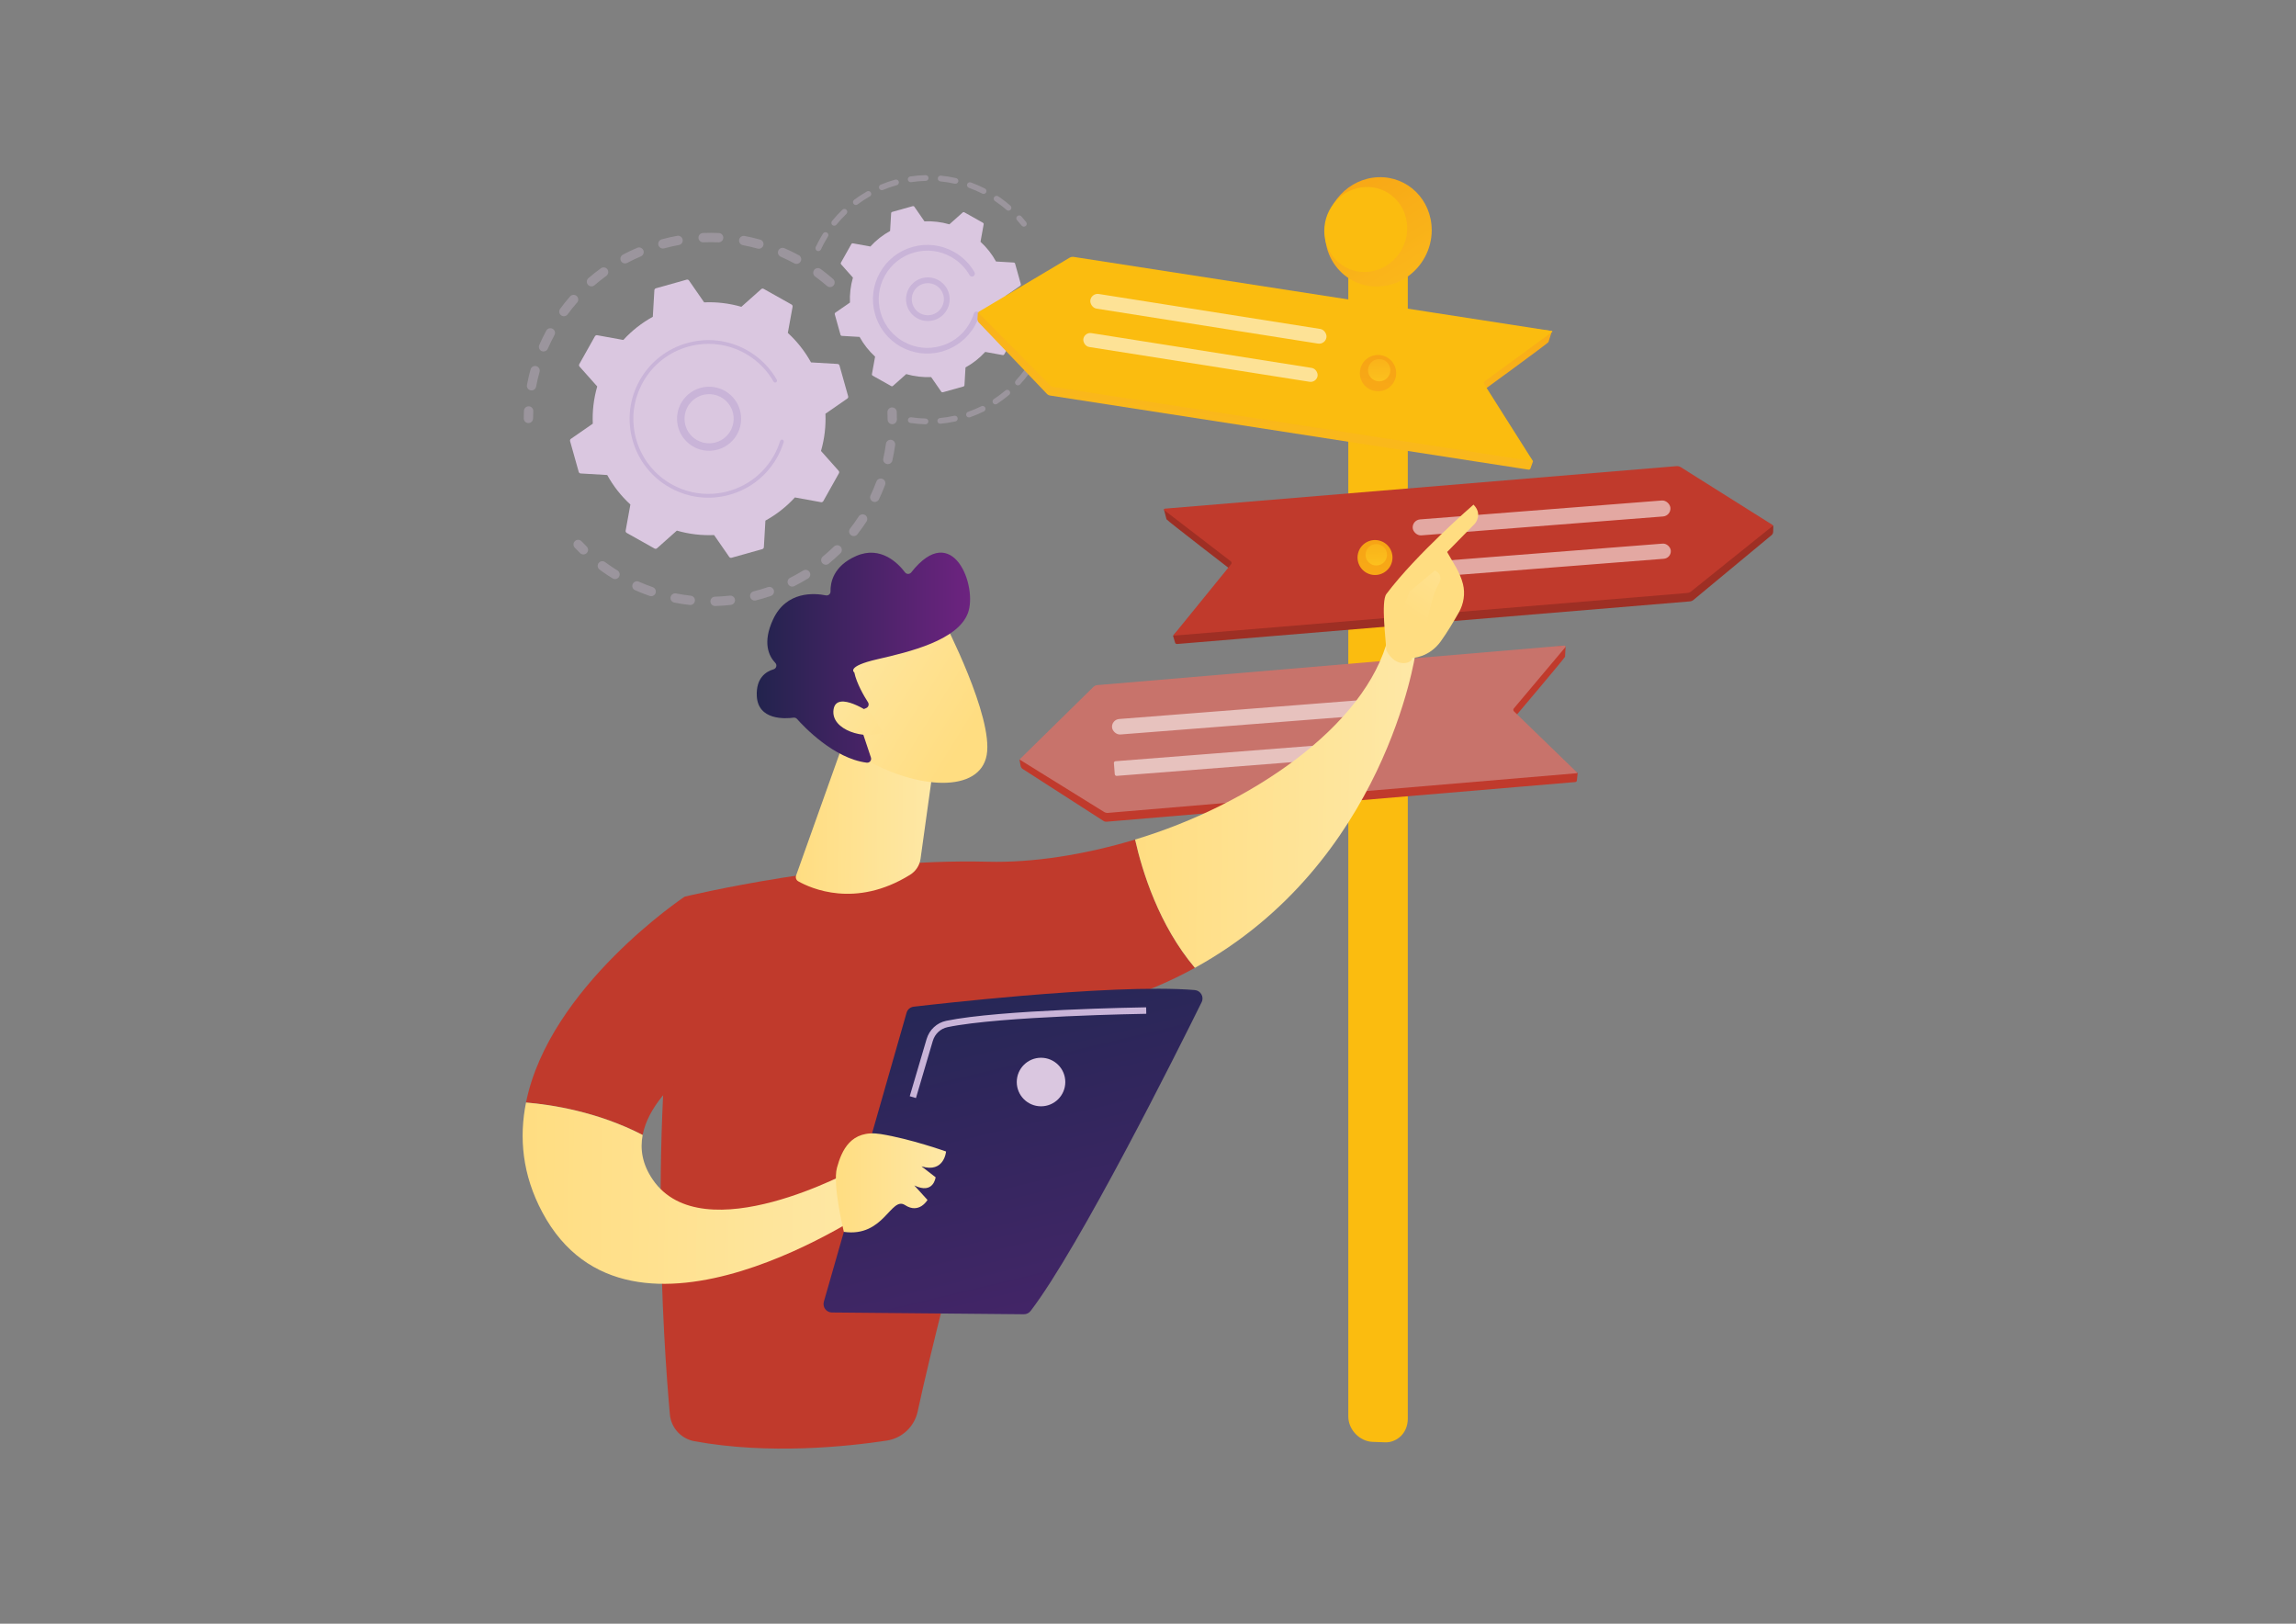<?xml version="1.0" encoding="UTF-8"?>
<svg id="Calque_1" data-name="Calque 1" xmlns="http://www.w3.org/2000/svg" xmlns:xlink="http://www.w3.org/1999/xlink" viewBox="0 0 841.89 595.28">
  <rect x="0" y="0" width="841.89" height="595.28" fill="#808080" stroke="none"/>
  <defs>
    <style>
      .cls-1 {
        fill: url(#linear-gradient-12);
      }

      .cls-1, .cls-2, .cls-3, .cls-4, .cls-5, .cls-6, .cls-7, .cls-8, .cls-9, .cls-10, .cls-11, .cls-12, .cls-13, .cls-14, .cls-15, .cls-16, .cls-17, .cls-18, .cls-19, .cls-20, .cls-21, .cls-22, .cls-23, .cls-24, .cls-25, .cls-26, .cls-27 {
        stroke-width: 0px;
      }

      .cls-2 {
        fill: url(#linear-gradient-17);
      }

      .cls-3 {
        fill: url(#linear-gradient-19);
      }

      .cls-4 {
        fill: url(#linear-gradient);
      }

      .cls-5 {
        fill: url(#linear-gradient-21);
      }

      .cls-6 {
        fill: url(#linear-gradient-6);
      }

      .cls-7 {
        fill: #9e2f24;
      }

      .cls-8 {
        fill: url(#linear-gradient-15);
      }

      .cls-9 {
        fill: url(#linear-gradient-11);
      }

      .cls-10 {
        fill: #c03a2c;
      }

      .cls-11 {
        fill: url(#linear-gradient-5);
      }

      .cls-12 {
        fill: #c8736b;
      }

      .cls-13 {
        fill: url(#linear-gradient-13);
      }

      .cls-14 {
        fill: url(#linear-gradient-16);
      }

      .cls-28 {
        opacity: .3;
      }

      .cls-15 {
        fill: url(#linear-gradient-20);
      }

      .cls-16 {
        fill: url(#linear-gradient-14);
      }

      .cls-17 {
        fill: url(#linear-gradient-2);
      }

      .cls-18 {
        fill: url(#linear-gradient-7);
      }

      .cls-19 {
        fill: url(#linear-gradient-3);
      }

      .cls-20 {
        fill: url(#linear-gradient-9);
      }

      .cls-21 {
        fill: url(#linear-gradient-8);
      }

      .cls-22 {
        fill: url(#linear-gradient-18);
      }

      .cls-23 {
        fill: url(#linear-gradient-10);
      }

      .cls-24 {
        fill: url(#linear-gradient-4);
      }

      .cls-25 {
        fill: #dac7e0;
      }

      .cls-26 {
        fill: #c9b4d8;
      }

      .cls-27 {
        fill: #fff;
        opacity: .56;
      }
    </style>
    <linearGradient id="linear-gradient" x1="494.4" y1="314.11" x2="516.21" y2="314.11" gradientUnits="userSpaceOnUse">
      <stop offset="0" stop-color="#fbbc0f"/>
      <stop offset="1" stop-color="#fbbc0f"/>
    </linearGradient>
    <linearGradient id="linear-gradient-2" x1="-3584.39" y1="46.39" x2="-3632.58" y2="127.05" gradientTransform="translate(-3102.04) rotate(-180) scale(1 -1)" gradientUnits="userSpaceOnUse">
      <stop offset="0" stop-color="#f69f13"/>
      <stop offset="1" stop-color="#fcc11e"/>
    </linearGradient>
    <linearGradient id="linear-gradient-3" x1="-3584.89" y1="54.11" x2="-3622.36" y2="116.82" gradientTransform="translate(-3102.04) rotate(-180) scale(1 -1)" xlink:href="#linear-gradient"/>
    <linearGradient id="linear-gradient-4" x1="1679.72" y1="-286.16" x2="1679.72" y2="-140.73" gradientTransform="translate(-1154.88 117.38) rotate(7.75) scale(.95 1) skewX(-.1)" xlink:href="#linear-gradient-2"/>
    <linearGradient id="linear-gradient-5" x1="-4676.46" y1="-298.88" x2="-4686.23" y2="-176.65" gradientTransform="translate(-3991.67 -294.07) rotate(-171.2) scale(.95 -1)" xlink:href="#linear-gradient"/>
    <linearGradient id="linear-gradient-6" x1="509.49" y1="117.31" x2="490.12" y2="206.6" gradientTransform="translate(559.34 -383.87) rotate(80.78)" xlink:href="#linear-gradient-2"/>
    <linearGradient id="linear-gradient-7" x1="505.38" y1="120.48" x2="505.82" y2="140.12" gradientTransform="matrix(1,0,0,1,0,0)" xlink:href="#linear-gradient-2"/>
    <linearGradient id="linear-gradient-8" x1="508.28" y1="185.66" x2="489.62" y2="271.66" gradientTransform="translate(587.31 -333.27) rotate(76.72)" xlink:href="#linear-gradient-2"/>
    <linearGradient id="linear-gradient-9" x1="504.33" y1="188.71" x2="504.74" y2="207.64" gradientTransform="matrix(1,0,0,1,0,0)" xlink:href="#linear-gradient-2"/>
    <linearGradient id="linear-gradient-10" x1="508.83" y1="245.6" x2="489.45" y2="334.94" gradientTransform="matrix(1,0,0,1,0,0)" xlink:href="#linear-gradient-2"/>
    <linearGradient id="linear-gradient-11" x1="504.72" y1="248.77" x2="505.16" y2="268.43" gradientTransform="translate(645.97 -288.19) rotate(76.72)" xlink:href="#linear-gradient-2"/>
    <linearGradient id="linear-gradient-12" x1="11416.39" y1="226.33" x2="11518.54" y2="226.33" gradientTransform="translate(-10997.9 -41.13) rotate(.54)" gradientUnits="userSpaceOnUse">
      <stop offset="0" stop-color="#ffdd81"/>
      <stop offset="1" stop-color="#fee8a6"/>
    </linearGradient>
    <linearGradient id="linear-gradient-13" x1="-5753.05" y1="209.25" x2="-5684.51" y2="365.19" gradientTransform="translate(-5255.17 14.36) rotate(-179.46) scale(1 -1)" xlink:href="#linear-gradient-12"/>
    <linearGradient id="linear-gradient-14" x1="11518.05" y1="158.25" x2="11546.65" y2="114.27" xlink:href="#linear-gradient-12"/>
    <linearGradient id="linear-gradient-15" x1="11192.88" y1="371.97" x2="11322.14" y2="371.97" xlink:href="#linear-gradient-12"/>
    <linearGradient id="linear-gradient-16" x1="11292.14" y1="233.79" x2="11343.24" y2="233.79" xlink:href="#linear-gradient-12"/>
    <linearGradient id="linear-gradient-17" x1="-561.82" y1="4961.03" x2="-580.92" y2="4898.04" gradientTransform="translate(-2490.08 -3834.29) rotate(-41.21)" xlink:href="#linear-gradient-12"/>
    <linearGradient id="linear-gradient-18" x1="277.46" y1="241.12" x2="355.7" y2="241.12" gradientUnits="userSpaceOnUse">
      <stop offset="0" stop-color="#22234d"/>
      <stop offset="1" stop-color="#6d2380"/>
    </linearGradient>
    <linearGradient id="linear-gradient-19" x1="-581.34" y1="4960.74" x2="-598.52" y2="4904.06" gradientTransform="translate(-2490.08 -3834.29) rotate(-41.21)" xlink:href="#linear-gradient-12"/>
    <linearGradient id="linear-gradient-20" x1="11028.73" y1="355.04" x2="11100.05" y2="652.24" gradientTransform="translate(-10673.36)" gradientUnits="userSpaceOnUse">
      <stop offset="0" stop-color="#242755"/>
      <stop offset="1" stop-color="#6d2380"/>
    </linearGradient>
    <linearGradient id="linear-gradient-21" x1="10979.85" y1="433.67" x2="11020.26" y2="433.67" gradientTransform="translate(-10673.36)" xlink:href="#linear-gradient-12"/>
  </defs>
  <g>
    <g>
      <g class="cls-28">
        <path class="cls-25" d="M305.65,104.67c-.62.71-1.7.79-2.42.17-1.39-1.21-2.84-2.37-4.34-3.46-.75-.55-.93-1.6-.39-2.37,0,0,.01-.02.02-.03.56-.76,1.63-.93,2.39-.37,1.57,1.15,3.1,2.37,4.56,3.65.67.58.77,1.57.28,2.27-.03.05-.07.1-.11.14ZM291.27,96.56c-1.63-.88-3.3-1.69-4.99-2.43-.87-.38-1.27-1.39-.89-2.25.38-.87,1.39-1.27,2.25-.89,1.77.77,3.54,1.63,5.25,2.55.83.45,1.14,1.49.69,2.32-.03.06-.07.12-.11.17-.49.7-1.44.94-2.21.52ZM277.79,91.13c-1.77-.49-3.59-.91-5.4-1.25-.93-.17-1.54-1.07-1.37-2,.17-.93,1.07-1.54,2-1.37,1.91.36,3.82.8,5.69,1.32.91.25,1.45,1.2,1.19,2.11-.05.19-.14.37-.25.53-.4.58-1.14.86-1.86.67ZM263.44,88.85c-1.84-.08-3.71-.09-5.55-.01-.95.04-1.74-.7-1.78-1.64-.04-.95.7-1.74,1.64-1.78,1.94-.08,3.9-.07,5.84.01.94.04,1.68.84,1.63,1.79-.02.34-.13.65-.31.91-.33.46-.87.75-1.48.73ZM248.93,89.83c-1.81.33-3.63.74-5.41,1.22-.91.25-1.85-.29-2.1-1.21-.25-.91.29-1.85,1.21-2.1,1.87-.51,3.79-.94,5.7-1.28.93-.17,1.82.45,1.99,1.38.09.47-.03.93-.28,1.29-.25.36-.63.62-1.1.7ZM235,93.99c-1.7.72-3.38,1.52-5.01,2.39-.84.44-1.87.12-2.31-.71-.44-.84-.12-1.87.71-2.32,1.71-.91,3.49-1.75,5.27-2.51.87-.37,1.88.04,2.25.91.24.57.15,1.19-.18,1.66-.18.25-.43.46-.73.59ZM194.59,143.11c-.93-.17-1.54-1.07-1.37-2,.36-1.9.81-3.82,1.33-5.69.25-.91,1.2-1.44,2.11-1.19.91.25,1.44,1.2,1.19,2.11-.5,1.78-.92,3.59-1.26,5.4-.05.25-.14.47-.28.67-.37.53-1.04.83-1.72.7ZM222.35,101.13c-1.49,1.08-2.95,2.24-4.35,3.44-.72.62-1.8.54-2.42-.18-.62-.72-.54-1.79.18-2.42,1.47-1.27,3.01-2.49,4.58-3.62.77-.55,1.84-.38,2.39.38.44.61.42,1.41.01,1.99-.11.15-.24.29-.4.4ZM198.62,128.73c-.87-.38-1.26-1.39-.88-2.26.78-1.78,1.64-3.54,2.56-5.25.45-.83,1.49-1.14,2.32-.69.83.45,1.14,1.49.69,2.32-.88,1.62-1.7,3.3-2.44,4.99-.05.11-.1.21-.17.3-.46.65-1.33.91-2.09.58ZM211.61,110.92c-1.21,1.38-2.38,2.84-3.47,4.33-.56.76-1.63.93-2.39.37-.75-.55-.92-1.6-.39-2.36,0,0,.01-.02.02-.03,1.15-1.56,2.38-3.1,3.65-4.55.62-.71,1.71-.78,2.42-.16.66.58.77,1.56.27,2.27-.03.05-.07.1-.11.14Z"/>
        <path class="cls-25" d="M195.16,154.38c.19-.28.31-.61.31-.97,0-.88.03-1.78.07-2.67.04-.94-.69-1.75-1.63-1.79-.94-.04-1.75.69-1.79,1.63-.04.93-.07,1.88-.07,2.81,0,.95.76,1.72,1.7,1.72.58,0,1.1-.29,1.41-.73Z"/>
      </g>
      <g class="cls-28">
        <path class="cls-25" d="M215.32,202.55c.48-.68.4-1.62-.21-2.21-.63-.62-1.26-1.25-1.87-1.9-.65-.69-1.73-.72-2.42-.07-.69.65-.72,1.73-.07,2.42.64.68,1.31,1.35,1.97,2,.68.66,1.76.64,2.42-.03.06-.07.12-.14.17-.21Z"/>
        <path class="cls-25" d="M314.4,195.88c-.58.75-1.66.88-2.4.3-.75-.58-.88-1.66-.3-2.4,1.11-1.42,2.17-2.91,3.17-4.45.51-.79,1.58-1.01,2.37-.5.79.52,1.01,1.58.5,2.37-.43.66-.88,1.32-1.33,1.96-.65.92-1.32,1.83-2.01,2.71ZM320.02,183.87c-.85-.41-1.22-1.43-.81-2.28.78-1.64,1.5-3.33,2.13-5.03.33-.89,1.32-1.33,2.21-1,.89.33,1.33,1.32,1,2.21-.67,1.78-1.43,3.57-2.25,5.29-.04.09-.09.17-.15.25-.47.67-1.37.92-2.14.56ZM308.17,202.83c-1.37,1.33-2.81,2.62-4.28,3.83-.73.6-1.81.49-2.41-.24-.6-.73-.49-1.81.24-2.41,1.4-1.15,2.77-2.38,4.07-3.64.68-.66,1.76-.65,2.42.03.58.6.64,1.52.18,2.18-.06.09-.13.17-.21.24ZM325.17,170.12c-.92-.21-1.5-1.12-1.29-2.05.4-1.77.73-3.58.97-5.37.13-.94.99-1.59,1.93-1.46.94.13,1.59.99,1.46,1.93-.26,1.89-.61,3.79-1.03,5.66-.05.22-.14.43-.27.61-.39.55-1.08.84-1.78.69ZM296.29,212.08c-1.62,1-3.31,1.94-5.02,2.8-.84.43-1.87.08-2.3-.76-.43-.85-.08-1.87.76-2.3,1.62-.82,3.23-1.71,4.77-2.66.81-.49,1.86-.24,2.36.56.37.6.32,1.34-.06,1.88-.13.19-.3.35-.51.47ZM282.67,218.49c-1.81.62-3.66,1.17-5.51,1.63-.92.23-1.85-.33-2.08-1.24-.23-.92.33-1.85,1.24-2.08,1.76-.44,3.52-.96,5.23-1.55.89-.31,1.87.17,2.18,1.07.18.54.08,1.11-.22,1.54-.2.29-.49.51-.85.63ZM267.98,221.78c-1.9.21-3.83.34-5.73.4-.95.03-1.73-.72-1.76-1.67-.03-.95.72-1.73,1.67-1.76,1.81-.05,3.64-.18,5.45-.38.94-.1,1.79.57,1.89,1.51.05.43-.07.84-.3,1.17-.27.39-.7.66-1.21.72ZM252.92,221.79c-1.9-.21-3.81-.5-5.68-.87-.93-.18-1.53-1.08-1.35-2.01.18-.93,1.08-1.53,2.01-1.35,1.78.35,3.59.63,5.4.83.94.1,1.62.95,1.51,1.89-.03.3-.14.57-.3.8-.35.49-.95.79-1.59.72ZM238.21,218.48c-1.8-.62-3.6-1.33-5.35-2.1-.87-.38-1.26-1.39-.87-2.26.38-.86,1.39-1.26,2.26-.87,1.66.73,3.37,1.41,5.08,2,.89.31,1.37,1.28,1.06,2.18-.05.16-.13.3-.22.43-.43.61-1.22.89-1.96.63ZM224.61,212.04c-1.2-.74-2.38-1.52-3.53-2.32-.42-.29-.83-.59-1.23-.89-.76-.56-.95-1.63-.36-2.39.56-.76,1.63-.93,2.39-.36.39.28.78.57,1.17.84,1.09.77,2.22,1.51,3.36,2.21.81.5,1.06,1.55.56,2.36-.02.03-.04.06-.06.09-.52.73-1.52.95-2.3.47Z"/>
        <path class="cls-25" d="M328.57,154.79c.2-.28.31-.62.31-.98,0-.93-.02-1.87-.06-2.81-.04-.95-.84-1.68-1.78-1.64-.95.04-1.68.84-1.64,1.78.04.89.06,1.79.06,2.67,0,.95.77,1.71,1.71,1.71.58,0,1.09-.29,1.4-.73Z"/>
      </g>
      <g>
        <path class="cls-25" d="M307.83,134.01c-.09-.33-.38-.56-.72-.58l-9.73-.57c-2.2-3.98-5.05-7.65-8.5-10.81l1.74-9.58c.06-.34-.1-.67-.4-.84l-10.19-5.72c-.3-.17-.67-.13-.92.1l-7.27,6.47c-4.5-1.3-9.11-1.83-13.65-1.63l-5.55-8.01c-.19-.28-.55-.41-.87-.31l-11.25,3.16c-.33.09-.56.38-.58.72l-.57,9.73c-3.98,2.2-7.65,5.04-10.81,8.5l-9.58-1.74c-.34-.06-.67.1-.84.4l-5.72,10.19c-.17.3-.13.67.1.92l6.47,7.27c-1.3,4.5-1.83,9.11-1.63,13.65l-8.01,5.55c-.28.19-.41.55-.31.87l3.16,11.25c.09.33.38.56.72.58l9.73.57c2.2,3.98,5.04,7.65,8.5,10.81l-1.74,9.58c-.06.34.1.67.4.84l10.19,5.72c.3.17.67.13.92-.1l7.27-6.47c4.5,1.3,9.11,1.83,13.65,1.63l5.55,8.01c.19.28.55.41.87.31l11.25-3.16c.33-.09.56-.38.58-.72l.57-9.73c3.98-2.2,7.65-5.04,10.81-8.5l9.58,1.74c.34.06.67-.1.84-.4l5.72-10.19c.17-.3.13-.67-.1-.92l-6.47-7.27c1.3-4.5,1.82-9.11,1.63-13.65l8.01-5.55c.28-.19.41-.55.31-.87l-3.16-11.25Z"/>
        <path class="cls-26" d="M268.53,161.6c-4.46,4.7-11.91,4.9-16.61.44-2.28-2.16-3.58-5.08-3.66-8.21-.08-3.14,1.06-6.12,3.22-8.39,4.46-4.7,11.91-4.9,16.61-.44,4.28,4.06,4.83,10.59,1.53,15.27-.33.46-.69.91-1.09,1.34ZM251.01,153.75c.06,2.41,1.06,4.64,2.81,6.3,3.6,3.42,9.32,3.27,12.73-.34,3.42-3.6,3.27-9.32-.34-12.73-3.6-3.42-9.32-3.27-12.73.34-.31.33-.59.67-.85,1.03-1.1,1.57-1.67,3.45-1.62,5.4Z"/>
        <path class="cls-26" d="M283.37,170.21c.57-.8,1.09-1.64,1.58-2.51h0c.15-.27.3-.55.45-.83.71-1.37,1.32-2.8,1.8-4.26,0-.02.01-.04.02-.06.02-.06.04-.11.05-.17.04-.11.07-.22.1-.33.09-.29-.02-.6-.26-.76-.06-.04-.12-.07-.19-.09-.36-.11-.74.09-.86.45-.57,1.86-1.35,3.67-2.31,5.38-4.77,8.5-13.42,13.49-22.5,14-5.05.28-10.24-.82-14.96-3.47-.83-.47-1.63-.97-2.4-1.51-5.16-3.63-8.89-8.88-10.62-15.04-1.99-7.08-1.1-14.5,2.5-20.91,7.43-13.23,24.23-17.95,37.46-10.52.82.46,1.61.96,2.37,1.49,3.29,2.32,6.05,5.33,8.05,8.83.05.09.12.16.2.22.21.15.5.17.73.03.33-.19.44-.61.25-.94-2.1-3.67-4.99-6.84-8.45-9.27-.8-.56-1.63-1.08-2.48-1.56-13.89-7.8-31.53-2.84-39.33,11.05-3.78,6.73-4.71,14.52-2.62,21.95,1.82,6.47,5.73,11.98,11.15,15.79.81.57,1.65,1.1,2.52,1.58,6.73,3.78,14.52,4.71,21.95,2.62,6.47-1.82,11.98-5.73,15.79-11.16Z"/>
      </g>
    </g>
    <g>
      <g class="cls-28">
        <path class="cls-25" d="M376.29,82.66c.26-.37.26-.89-.04-1.27-.56-.7-1.15-1.4-1.75-2.07-.39-.43-1.06-.47-1.49-.08-.44.39-.47,1.06-.08,1.49.57.64,1.13,1.3,1.67,1.97.36.46,1.03.53,1.49.17.08-.06.15-.14.21-.22Z"/>
        <path class="cls-25" d="M370.59,76.87c-.38.44-1.05.49-1.49.11-1.11-.97-2.29-1.89-3.5-2.73-.25-.18-.51-.36-.77-.53-.48-.33-.61-.98-.29-1.47.33-.45.98-.61,1.47-.29.27.18.54.37.81.55,1.26.89,2.5,1.85,3.67,2.87.41.36.48.97.17,1.41-.02.03-.04.06-.07.09ZM360.2,70.99c-1.59-.81-3.25-1.53-4.93-2.13-.55-.2-.83-.8-.64-1.35.2-.55.8-.83,1.35-.64,1.76.63,3.5,1.39,5.17,2.24.52.26.73.9.46,1.42-.02.05-.05.09-.08.13-.3.42-.87.57-1.34.33ZM350.11,67.36c-1.74-.39-3.53-.68-5.3-.86-.58-.06-1.01-.58-.95-1.16.06-.58.57-1.01,1.16-.95,1.86.18,3.74.49,5.56.9.57.13.93.7.8,1.26-.03.14-.09.27-.17.37-.24.34-.67.52-1.1.42ZM339.44,66.31c-1.79.05-3.59.2-5.35.47-.58.09-1.12-.31-1.2-.89-.09-.58.31-1.12.89-1.2,1.85-.28,3.74-.44,5.61-.49.58-.02,1.07.45,1.08,1.03,0,.24-.07.45-.19.63-.19.26-.49.44-.84.45ZM328.83,67.89c-1.72.48-3.43,1.07-5.08,1.75-.54.22-1.16-.03-1.38-.57s.03-1.16.57-1.38c1.73-.72,3.52-1.34,5.32-1.84.56-.16,1.15.17,1.3.74.09.32.02.64-.15.89-.14.19-.34.34-.58.41ZM318.94,72.01c-1.55.88-3.06,1.87-4.49,2.94-.47.35-1.13.25-1.48-.21-.35-.47-.25-1.13.21-1.48,1.5-1.12,3.08-2.15,4.71-3.08.51-.29,1.15-.11,1.44.4.21.37.17.81-.05,1.13-.09.12-.2.23-.34.31ZM310.35,78.42c-1.28,1.23-2.51,2.56-3.64,3.95-.37.45-1.03.52-1.49.15-.45-.37-.52-1.03-.15-1.49,1.18-1.46,2.47-2.85,3.81-4.14.42-.4,1.09-.39,1.5.03.36.37.39.93.1,1.34-.04.05-.08.11-.13.16ZM299.62,91.97c-.53-.25-.76-.88-.51-1.41.68-1.47,1.46-2.92,2.3-4.32.13-.21.26-.42.39-.63.29-.5.96-.64,1.46-.33.5.31.64.96.33,1.46-.12.2-.25.39-.37.6-.81,1.34-1.55,2.72-2.2,4.12-.03.06-.06.11-.09.16-.29.41-.84.57-1.31.35Z"/>
      </g>
      <g class="cls-28">
        <path class="cls-25" d="M377.53,136.66c-1.08,1.49-2.26,2.94-3.51,4.29-.4.43-1.07.45-1.5.06-.43-.4-.45-1.07-.06-1.5,1.19-1.29,2.32-2.66,3.35-4.09.34-.47,1-.58,1.48-.24.47.34.58.99.25,1.47,0,0,0,0,0,.01ZM379.06,132.39c-.51-.28-.7-.93-.41-1.44.85-1.54,1.62-3.14,2.28-4.77.22-.54.84-.8,1.38-.58.54.22.8.84.58,1.38-.69,1.71-1.5,3.39-2.39,5-.02.03-.04.07-.06.1-.31.44-.9.58-1.38.32ZM370.02,144.77c-1.41,1.19-2.9,2.3-4.44,3.31-.49.32-1.15.18-1.46-.31-.32-.49-.18-1.14.3-1.46,1.47-.96,2.89-2.02,4.24-3.16.45-.38,1.11-.32,1.49.13.32.38.33.91.06,1.29-.05.07-.11.14-.18.2ZM383.36,122.47c-.56-.15-.9-.73-.75-1.3.46-1.7.81-3.44,1.06-5.18.08-.58.62-.98,1.2-.9.58.08.98.62.9,1.2-.26,1.82-.63,3.65-1.11,5.43-.03.12-.09.24-.16.33-.25.35-.7.53-1.14.41ZM360.77,150.83c-1.65.81-3.37,1.54-5.11,2.15-.55.19-1.16-.1-1.35-.65-.19-.55.1-1.16.65-1.35,1.66-.58,3.3-1.27,4.87-2.05.52-.26,1.16-.04,1.42.48.18.36.13.77-.08,1.08-.1.14-.23.26-.4.34ZM350.34,154.49c-1.8.4-3.64.69-5.47.86-.58.06-1.1-.37-1.15-.95-.06-.58.37-1.1.95-1.15,1.74-.17,3.5-.45,5.22-.82.57-.13,1.13.24,1.26.81.07.3,0,.6-.17.84-.15.21-.37.37-.64.42ZM339.33,155.55c-1.84-.05-3.7-.21-5.52-.48-.58-.09-.98-.62-.89-1.2.09-.58.62-.98,1.2-.89,1.73.26,3.51.41,5.26.45.58.01,1.05.5,1.03,1.08,0,.22-.08.42-.19.58-.2.28-.52.46-.89.45Z"/>
        <path class="cls-25" d="M386.01,111.31c.12-.17.19-.37.19-.59.02-.91,0-1.82-.03-2.7-.02-.58-.52-1.04-1.1-1.01-.58.03-1.04.52-1.01,1.1.04.85.05,1.72.03,2.58-.01.58.46,1.07,1.04,1.08.36,0,.69-.17.88-.45Z"/>
      </g>
      <g>
        <path class="cls-25" d="M372.21,96.64c-.06-.22-.26-.38-.48-.39l-6.51-.38c-1.47-2.67-3.38-5.12-5.69-7.23l1.16-6.41c.04-.22-.07-.45-.26-.56l-6.82-3.83c-.2-.11-.45-.09-.62.07l-4.87,4.33c-3.01-.87-6.09-1.22-9.14-1.09l-3.71-5.36c-.13-.19-.37-.27-.59-.21l-7.53,2.11c-.22.06-.38.26-.39.48l-.38,6.51c-2.67,1.47-5.12,3.38-7.23,5.69l-6.41-1.16c-.22-.04-.45.07-.56.26l-3.83,6.82c-.11.2-.08.45.07.62l4.33,4.87c-.87,3.01-1.22,6.09-1.09,9.14l-5.36,3.71c-.19.13-.27.37-.21.59l2.11,7.53c.06.22.26.38.48.39l6.51.38c1.47,2.67,3.38,5.12,5.69,7.23l-1.16,6.41c-.04.22.07.45.26.56l6.82,3.83c.2.11.45.08.62-.07l4.87-4.33c3.01.87,6.09,1.22,9.14,1.09l3.71,5.36c.13.19.37.27.59.21l7.53-2.11c.22-.06.38-.26.39-.48l.38-6.51c2.67-1.47,5.12-3.38,7.23-5.69l6.41,1.16c.22.04.45-.07.56-.26l3.83-6.82c.11-.2.09-.45-.07-.62l-4.33-4.87c.87-3.01,1.22-6.09,1.09-9.14l5.36-3.71c.19-.13.27-.37.21-.59l-2.11-7.53Z"/>
        <path class="cls-26" d="M346.02,115.2c-1.47,1.55-3.46,2.44-5.59,2.49-2.14.06-4.17-.72-5.72-2.19-3.2-3.04-3.33-8.1-.3-11.31,3.04-3.2,8.11-3.34,11.31-.3,1.55,1.47,2.44,3.46,2.49,5.59.05,1.74-.46,3.4-1.44,4.8-.23.32-.48.63-.75.92ZM336.16,113.96c1.14,1.08,2.63,1.66,4.21,1.61,1.57-.04,3.03-.69,4.11-1.83h0c1.08-1.14,1.65-2.63,1.61-4.21-.04-1.57-.69-3.03-1.83-4.11-2.36-2.23-6.09-2.13-8.32.22-.2.21-.38.44-.55.67-1.65,2.35-1.37,5.62.77,7.65Z"/>
        <path class="cls-26" d="M356.34,121.2c.38-.55.74-1.12,1.08-1.71.66-1.18,1.21-2.43,1.62-3.72l.05-.17c.14-.45-.04-.92-.4-1.18-.09-.06-.19-.11-.3-.15-.56-.17-1.15.14-1.32.7-.37,1.21-.88,2.38-1.5,3.48h0c-.03.06-.07.12-.1.18-1.49,2.6-3.58,4.73-6.07,6.26-1.35.83-2.82,1.48-4.39,1.94-.01,0-.03,0-.04.01-.04.01-.08.02-.12.03-4.58,1.29-9.39.71-13.54-1.62-.54-.3-1.05-.63-1.55-.98-3.34-2.35-5.76-5.75-6.88-9.74-1.29-4.58-.71-9.39,1.62-13.54,2.33-4.14,6.13-7.14,10.71-8.43,4.58-1.29,9.39-.71,13.54,1.62.53.3,1.04.62,1.53.96,2.13,1.5,3.91,3.45,5.21,5.71.08.14.19.25.31.34.32.23.77.26,1.13.05.51-.29.68-.94.39-1.44-1.45-2.53-3.44-4.72-5.83-6.39-.55-.39-1.12-.75-1.71-1.08-4.64-2.61-10.02-3.25-15.15-1.81-5.12,1.44-9.38,4.78-11.99,9.43-2.61,4.64-3.25,10.02-1.81,15.14,1.25,4.46,3.95,8.27,7.69,10.9.56.39,1.13.76,1.73,1.09,8.99,5.04,20.25,2.35,26.05-5.91Z"/>
      </g>
    </g>
  </g>
  <g>
    <path class="cls-4" d="M516.21,99.45v420.64c0,2.78-1.12,5.29-3.04,6.84-1.45,1.18-3.29,1.93-5.31,1.85l-4.61-.17c-4.66-.18-8.86-4.44-8.86-9.31V100.16l21.81-.71Z"/>
    <g>
      <path class="cls-17" d="M524.98,84.36c0,7.1-3.61,13.45-9.04,17.19-3.06,2.11-6.69,3.38-10.58,3.49-1.93.06-3.8-.17-5.56-.66-1.32-.36-2.59-.87-3.78-1.5-.3-.16-.6-.33-.9-.51-5.56-3.35-9.25-9.53-9.25-16.71,0-11.03,8.71-20.29,19.48-20.69,10.82-.4,19.62,8.27,19.62,19.38Z"/>
      <path class="cls-19" d="M515.99,83.63c0,5.52-2.8,10.46-7.03,13.36-2.38,1.64-5.2,2.63-8.23,2.72-1.5.04-2.95-.13-4.32-.51-1.03-.28-2.01-.67-2.94-1.16-.23-.13-.47-.25-.7-.4-4.32-2.6-7.19-7.41-7.19-13,0-8.58,6.77-15.77,15.15-16.08,8.41-.31,15.25,6.43,15.25,15.07Z"/>
    </g>
    <g>
      <path class="cls-24" d="M358.58,114.48l1.67.87,31.72-19.45,155.36,22.97,21.73,2.49-1.28,4.06c-.17.44-24.9,18.45-24.9,18.45l19.24,25.26-.93,2.6c-.11.31-.41.5-.72.45l-19.98-3.09-155.45-24.08c-.43-.07-.84-.28-1.15-.6l-25-26.17c-.33-.34-.5-.82-.47-1.31l.14-2.42Z"/>
      <path class="cls-11" d="M393.73,94.19l175.34,27.16c.16.03.21.25.07.35l-24.71,18.07c-.33.24-.42.72-.2,1.07l17.67,27.91c.09.14-.03.32-.18.3l-175.45-27.18c-.5-.08-.96-.32-1.32-.68l-26.15-26.48c-.11-.11-.09-.3.05-.39l33.3-19.82c.48-.29,1.04-.4,1.58-.31Z"/>
    </g>
    <g>
      <path class="cls-10" d="M373.83,278.45l1.78.44,25.48-25.7,151.92-13.92,20.27-2.53c.42-.05.79.29.76.71l-.18,3.32c-.06.45-19.33,23.19-19.33,23.19l23.96,19.49-.28,2.67c-.03.32-.27.56-.58.59l-19.57,1.66-152.26,12.88c-.43.04-.85-.07-1.22-.31l-29.6-19.04c-.39-.25-.66-.66-.74-1.13l-.43-2.33Z"/>
      <path class="cls-12" d="M402.36,251.17l171.23-14.49c.35-.03.56.38.34.65l-18.85,22.4c-.26.31-.23.79.05,1.06l23.09,22.38c.11.11.04.3-.11.31l-171.85,14.54c-.49.04-.98-.08-1.41-.34l-30.76-19.07c-.13-.08-.15-.27-.04-.38l26.89-26.41c.39-.38.89-.61,1.42-.66Z"/>
      <g>
        <rect class="cls-27" x="407.61" y="260.04" width="97.02" height="5.69" rx="2.85" ry="2.85" transform="translate(-19.1 36.34) rotate(-4.47)"/>
        <rect class="cls-27" x="408.45" y="275.36" width="96.25" height="5.4" rx=".64" ry=".64" transform="translate(-20.28 36.43) rotate(-4.47)"/>
      </g>
    </g>
    <g>
      <path class="cls-7" d="M650.24,192.63l-1.85.73-31.98-20.7-166.45,12.77-23.18,1.32.95,3.63c.15.43,24.87,19.46,24.87,19.46l-22.48,23.22.76,2.56c.09.3.39.5.73.48l21.42-1.78,166.63-13.84c.47-.04.91-.22,1.26-.51l28.65-23.76c.38-.31.6-.76.61-1.23l.06-2.35Z"/>
      <path class="cls-10" d="M614.7,170.9l-187.56,15.58c-.31.03-.42.42-.18.61l24.35,18.7c.33.25.39.73.12,1.05l-21.02,25.87c-.1.13,0,.32.16.31l188.07-15.62c.54-.04,1.05-.25,1.46-.58l29.89-23.99c.12-.1.11-.29-.02-.37l-33.62-21.16c-.49-.31-1.07-.45-1.65-.4Z"/>
      <g>
        <rect class="cls-27" x="517.86" y="186.95" width="94.79" height="5.87" rx="2.94" ry="2.94" transform="translate(-13.08 44.63) rotate(-4.47)"/>
        <rect class="cls-27" x="518.75" y="202.75" width="94.04" height="5.57" rx="2.78" ry="2.78" transform="translate(-14.3 44.71) rotate(-4.47)"/>
      </g>
    </g>
    <g>
      <circle class="cls-6" cx="505.26" cy="136.78" r="6.66" transform="translate(289.32 613.61) rotate(-80.78)"/>
      <circle class="cls-18" cx="505.72" cy="135.72" r="4.09"/>
    </g>
    <g>
      <circle class="cls-21" cx="504.21" cy="204.41" r="6.41" transform="translate(189.42 648.17) rotate(-76.72)"/>
      <circle class="cls-20" cx="504.65" cy="203.39" r="3.94"/>
    </g>
    <g>
      <circle class="cls-23" cx="504.6" cy="265.08" r="6.66"/>
      <circle class="cls-9" cx="505.06" cy="264.02" r="4.09" transform="translate(132.07 694.91) rotate(-76.72)"/>
    </g>
    <g>
      <rect class="cls-27" x="399.28" y="114.13" width="87.64" height="5.43" rx="2.71" ry="2.71" transform="translate(23.63 -67.63) rotate(8.97)"/>
      <rect class="cls-27" x="396.72" y="128.45" width="86.95" height="5.15" rx="2.57" ry="2.57" transform="translate(25.8 -67.01) rotate(8.97)"/>
    </g>
  </g>
  <path class="cls-10" d="M362.27,315.92c-52.8-1.38-111.22,12.81-111.22,12.81-13.91,76.74-7.79,163.54-5.42,189.83.44,4.92,4.13,8.92,8.99,9.81,27.29,5.01,56.06,1.97,70.54-.23,5.63-.86,10.13-5.11,11.33-10.68,9.57-44.53,36.89-142.76,36.89-142.76,25.83-2.96,47.16-10.2,64.76-19.87-13.2-15.61-19.31-35.36-21.93-47.03-18.73,5.62-37.65,8.54-53.94,8.12Z"/>
  <path class="cls-1" d="M519.01,239.61c-5.13-6.32-9.94-6.04-9.94-6.04-8.09,32.75-50.87,61.61-92.86,74.22,2.62,11.67,8.73,31.42,21.93,47.03,69.85-38.4,80.87-115.21,80.87-115.21Z"/>
  <g>
    <path class="cls-13" d="M517.74,241.2c.53,1.73-5.79,4.3-9.42-2.79-.1-3.38-2.02-17.9.03-20.63,10.91-14.57,31.95-32.77,31.95-32.77,3.49,3.51.56,6.91.56,6.91l-10.23,10.45c2.08,3.85,4.63,7.1,5.8,11.74.88,3.51.29,7.26-1.51,10.43-1.81,3.19-4.27,7.32-6.6,10.56-4.4,6.12-10.59,6.11-10.59,6.11Z"/>
    <path class="cls-16" d="M526.14,209.15l-9.3,7.73-2.97,7.76,8.14,9.2s2.91-15.43,5-18.75c2.09-3.32,1.04-4.95-.87-5.95Z"/>
  </g>
  <path class="cls-10" d="M270.82,380.05l-19.77-51.33s-49.65,33.05-58.17,75.47c9.31.78,26.25,3.36,42.77,11.9,3.84-20.03,35.16-36.04,35.16-36.04Z"/>
  <path class="cls-8" d="M313.47,428.59s-55.68,30.77-74.12,3.87c-3.83-5.59-4.7-11.11-3.7-16.36-16.52-8.54-33.46-11.13-42.77-11.9-2.57,12.79-1.41,26.43,5.99,40.27,32.16,60.19,121.79-2.15,121.79-2.15l-7.2-13.73Z"/>
  <path class="cls-14" d="M309.18,272.53l-17.27,48.44c-.29.8.04,1.7.78,2.12,4.56,2.58,20.99,10.05,41-2.37,2.08-1.29,3.52-3.42,3.85-5.85l5.84-42.01-34.2-.33Z"/>
  <path class="cls-2" d="M346.18,227.88s18.12,34.91,15.62,48.92c-2.5,14.01-25.36,12.78-45.22,1.2l-13.6-37.64,43.2-12.48Z"/>
  <path class="cls-22" d="M317.64,259.58c.81-.35,1.12-1.34.65-2.09-1.46-2.27-4.18-6.91-5.03-10.95,0,0-3.3-2.16,8.49-4.86,11.79-2.7,29.37-6.9,33.15-16.88,3.69-9.73-5.52-34.36-20.77-14.95-.58.74-1.7.74-2.27,0-2.44-3.24-8.87-9.97-17.92-6.01-8.47,3.7-9.48,9.88-9.4,12.99.03.92-.8,1.62-1.7,1.44-4.26-.85-14.49-1.65-19.36,8.8-4.02,8.61-1.51,13.53.8,15.95.75.78.4,2.06-.63,2.36-2.81.83-6.45,3.17-6.15,9.74.41,9.08,10.57,8.38,13.47,7.99.47-.06.95.1,1.27.46,2.45,2.77,13.51,14.52,25.58,16.04,1.05.13,1.87-.89,1.53-1.89l-5.08-15.25c-.24-.71.11-1.48.79-1.78l2.6-1.12Z"/>
  <path class="cls-3" d="M319.72,261.76s-13.05-9.14-14.09-1.56c-1.03,7.58,11.73,11.11,18.09,8.34l-4-6.78Z"/>
  <path class="cls-15" d="M302.09,477.22l30.33-105.93c.34-1.2,1.37-2.08,2.61-2.22,5.5-.64,21.42-2.44,39.81-4,22.15-1.87,47.87-3.39,63.24-2.1,2.18.18,3.51,2.49,2.53,4.46-8.74,17.68-44.69,89.61-62.69,113.17-.6.78-1.52,1.24-2.5,1.23l-70.38-.65c-2.05-.02-3.51-1.98-2.95-3.95Z"/>
  <path class="cls-5" d="M309.42,451.63s-4.23-17.37-2.52-23.54c1.7-6.16,5.01-14.09,16.01-12.33,11.01,1.76,23.99,6.4,23.99,6.4,0,0-.66,8.03-9.02,5.44l5.19,4.01s-.74,6.43-7.81,2.99l4.83,5.32s-3.03,5.28-8.23,1.89c-5.2-3.39-7.69,11.9-22.43,9.81Z"/>
  <path class="cls-25" d="M372.82,396.69c0,4.92,3.99,8.9,8.9,8.9s8.9-3.99,8.9-8.9-3.99-8.9-8.9-8.9-8.9,3.99-8.9,8.9Z"/>
  <path class="cls-26" d="M335.86,402.56l6.18-20.95c.76-2.57,2.83-4.5,5.4-5.04,19.36-4.04,72.34-4.9,72.87-4.9l-.04-2.37c-2.19.03-53.74.87-73.32,4.95-3.43.71-6.18,3.28-7.19,6.69l-6.18,20.95,2.27.67Z"/>
</svg>